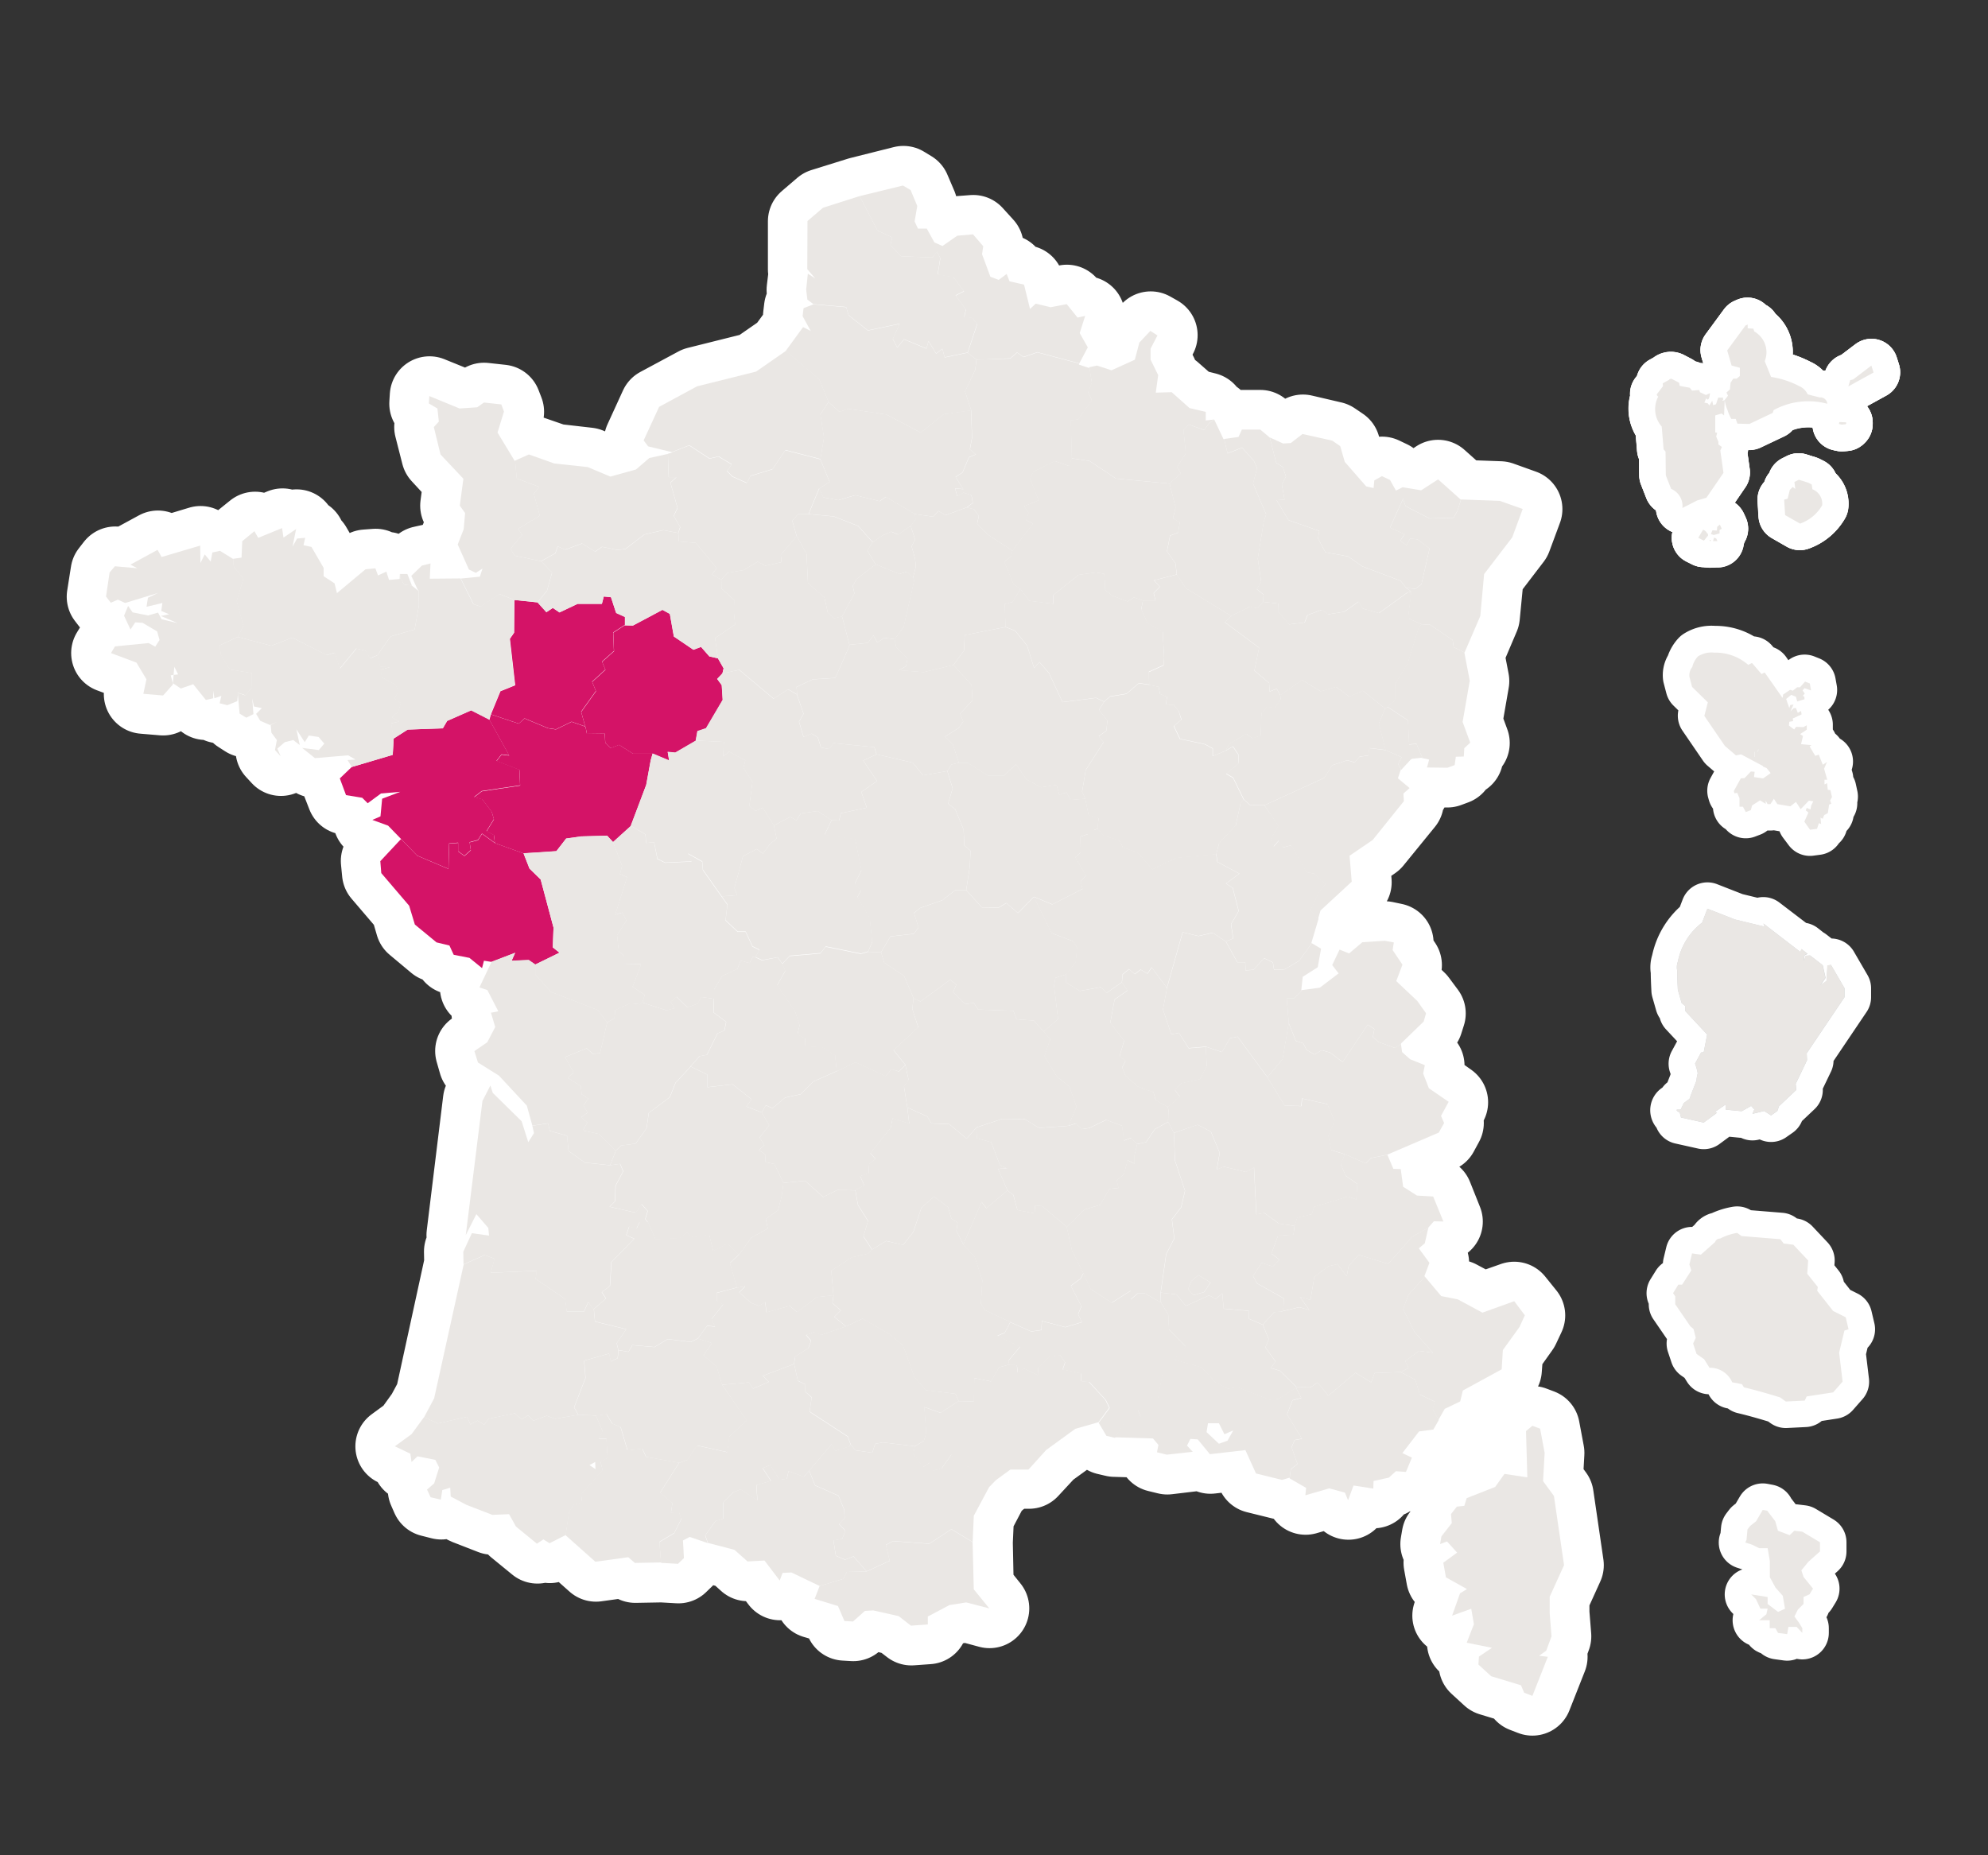 <svg xmlns="http://www.w3.org/2000/svg" xmlns:xlink="http://www.w3.org/1999/xlink" width="75" height="70" viewBox="0 0 75 70">
  <rect x="0" y="0" width="75" height="70" fill="#333333" stroke="none"/>
  <defs>
    <clipPath id="clip-FR-PDL">
      <rect width="75" height="70"/>
    </clipPath>
  </defs>
  <g id="FR-PDL" clip-path="url(#clip-FR-PDL)">
    <g id="Pays_de_la_Loire" data-name="Pays de la Loire" transform="translate(-2.997 -33.895)">
      <g id="Carte_-_fond_blanc" data-name="Carte - fond blanc" transform="translate(7.004 40.896)">
        <rect id="blanc" width="4.692" height="3.29" transform="translate(48.828 45.878)" fill="#fff" stroke="#fff" stroke-linecap="round" stroke-linejoin="round" stroke-width="1"/>
        <path id="Corse" d="M2611.1,885.8l-.291-.11-.241.2.05,1.746-.863-.13-.351.492-1.074.421-.09.291-.281.03-.221.281.03.341-.391.5-.05.291.261-.1.381.422-.522.381.1.552.793.442-.261.161-.3.843.723-.261.1.582-.271.7.953.191-.492.331-.02.3.482.442,1.124.341.12.281.311.12.582-1.475-.331-.04.271-.191.2-.542-.07-.873v-.617l.542-1.194-.381-2.609-.411-.562.06-1.064-.171-.913" transform="translate(-2557.004 -838.896)" fill="#fff" stroke="#fff" stroke-linecap="round" stroke-linejoin="round" stroke-width="3"/>
        <path id="France_métropolitaine" data-name="France métropolitaine" d="M2610.123,881l-1.2.423-.926-.495-.638-.125-.62-.746-.018-.009.2-.5-.4-.549.225-.179.135-.6v-.009l.018-.019.18-.215.359.009-.377-.944-.611-.027-.531-.332-.08-.665-.279-.009-.234-.531v-.008l1.95-.836.2-.369-.117-.26.279-.521-.737-.522-.225-.548.072-.314-.566-.234-.288-.27-.044-.323.008-.009.836-.818.1-.315-.341-.458-.782-.746.224-.62-.368-.548.054-.288-.342-.072-.853.063-.513.423-.341-.144-.288.584.243.306-.7.548-.71.09v-.009l.054-.5.584-.359.108-.7-.35-.2-.019-.009.36-1.222,1.186-1.087-.081-.98.863-.6,1.186-1.456-.027-.287.234-.216-.431-.36.1-.3.377-.431.4-.054.027.009.27.054-.081.3h.764l.269-.1.054-.3.288-.018.018-.315.224-.2-.287-.782.27-1.555-.2-1.042.6-1.411.153-1.582,1.051-1.375.4-1.078-.854-.306-1.492-.054-.845-.755-.629.423-.7-.126-.26.126-.225-.4-.3-.143-.279.161-.027.3-.279-.072-.808-.926-.171-.584-.306-.207-1.114-.26-.449.35-.279.009-.521-.233-.36-.3h-.692l-.125.279-.567.072-.35-.728-.315.027v-.315l-.611-.153-.683-.6-.593.018.09-.656-.288-.575v-.413l.27-.522-.27-.152-.422.431-.171.647-.88.395-.54-.17-.287.062h-.036l-.368-.116.332-.638-.306-.531.207-.656-.279.063-.413-.494-.611.108-.548-.126-.225.2-.215-.917-.549-.135-.117-.269-.287.215-.324-.107-.3-.854.045-.306-.4-.44-.593.045-.557.386-.3-.126-.287-.53h-.333l-.134-.269.108-.576-.261-.611-.279-.17-1.644.413-1.384.431-.584.5v1.815l.3.351-.278-.171-.072.593.045.386.233.162-.377.144-.036.3.3.558-.278-.153-.656.9-.018.027-1.1.764-2.228.557-1.438.773-.584,1.276.171.225.889.2.018.009-.153.063-.71.161-.485.423-.979.278-.854-.359-1.258-.144-.962-.333-.539.234-.647-1.061.252-.791-.108-.279-.656-.072-.252.18-.656.045-1.15-.467-.018.287.332.18.054.494-.2.208.261,1.025.854.925-.135,1.016.2.287-.054.6-.225.574.422.943.261.135.252-.161-.1.3-.71.081h-1.167l.027-.566-.324.072-.4.386.26.566-.233-.189-.18-.449h-.288v.189l-.413.036-.1-.315-.3.144-.108-.261-.36.027-1.087.9-.09-.369-.4-.26-.009-.315-.459-.791-.3-.062.063-.288-.306.036-.171.3.135-.665-.476.323-.054-.359-.89.368-.144-.243-.458.369-.036.62-.323.054-.495-.306-.287.063-.063.342-.225-.27-.162.324-.009-.656-1.455.44-.153-.27-1.025.557.261.135-.845-.09-.189.243-.143.908.179.233.279-.116.261.125,1.24-.368-.378.18-.054.341.6-.144-.045.288.3.126-.314.063.638.269-.6-.144-.144-.251-.378.108L2558,855l-.17-.243-.153.369.242.53.18-.279.279.027.548.315.09.323-.162.252-.243-.135-1.276.126-.153.251.962.359.377.63-.107.557.737.062.368-.421v-.046l-.081-.288.108-.017.036-.314.144.287-.18.027-.027.314.3.2.467-.171.476.6.288-.063v-.288l.036.279v.01l.26-.1-.063.288.288.063.386-.153.018-.306.072.772.252.162.279-.135v-.009l-.045-.584.054.306.3.053-.216.216.153.27.369.153.269-.117-.252.126.037.278.215.288-.081.368.216.234-.117-.288.27-.242.323-.072.243.179-.126-.593.315.495.152-.261.369.063.216.242-.2.252-.638-.081.485.378,1.249-.1.279.153-.306.018.162.26-.449.44.242.621.612.107.206.2.494-.368.728-.063-.683.261-.063.673-.3.126.6.216.485.5-.79.836.044.449,1.052,1.232.207.709.817.683.485.108.153.36.612.117.467.386.072-.279.287.045-.458.971.3.09.414.808-.279.045.162.54-.3.584-.476.323.126.441.791.494,1.051,1.123.216.755v.009l.054.27-.216.341-.251-.791-1.079-1.06-.1-.278-.3.574-.62,5.069.4-.791.449.521.027.288-.647-.09-.323.692.009.477-1.1,5.05-.387.719H2569l-.458.638-.638.467.584.27.054.323.224-.215.665.135.144.287-.188.593-.261.234.126.287.395.1.045-.368.3-.09.027.341.593.315.97.377.638-.036.261.477.791.647.233-.162.234.144.6-.315.009.009,1.132,1.007,1.232-.171.251.216,1-.018.629.036.233-.225-.035-.656.242-.135.683.234,1.007.261.485.44.647-.045.575.764.1-.3.342-.018,1.069.512-.2.495.89.26.234.575.323.019.449-.405.324-.018.953.225.467.359.629-.045v-.3l.818-.423.638-.116.863.233-.585-.728-.036-1.77.045-1,.566-1.078.27-.27.548-.413h.683l.674-.728,1.106-.8.844-.242.3.494.306.072h.017l1.447.045.2.251-.045.279.368.09.98-.117-.225-.234.126-.251.279.027.467.548,1.33-.153.4.89.979.242.279-.089.018.017.62.36-.036.279.9-.261.6.162.116.287.207-.557.746.126.009-.288.566-.125.27-.252.386.036.225-.548-.36-.162.62-.818.549-.072.44-.782.575-.269.108-.423,1.456-.79.054-.728.62-.872.207-.44Zm-34.662,6.336-.224-.162.215-.117Zm22.485-7.1.27-.224.449.269-.243.36-.4.126-.2-.225Zm1.357,6.013-.323.116-.459-.431.054-.342h.4l.215.414.333-.135Z" transform="translate(-2557.004 -838.896)" fill="#fff" stroke="#fff" stroke-linecap="round" stroke-linejoin="round" stroke-width="3"/>
        <g id="DOM_TOM" data-name="DOM TOM" transform="translate(-7.004 -44.896)">
          <path id="Mayotte" d="M2619.689,888.9l-.19-.036-.25.428-.226.178-.1.131-.036.393-.048.1.262.084.262.13h.321l.083.489v.607l.214.393.274.308.083.489-.262.119-.393-.3v-.261l-.619-.1.179.179.167.357h.274l-.048.214-.274.225h.4v.3h.214l.1.179.345.047.048-.274h.309l.214.226v-.179l-.131-.214-.167-.226.131-.261.214-.214v-.262l.226-.1.131-.214-.357-.44-.083-.25.262-.321.44-.393v-.345l-.667-.4-.3-.036-.179.167-.44-.167-.1-.357-.3-.393" transform="translate(-2550 -794)" fill="#fff" stroke="#fff" stroke-linecap="round" stroke-linejoin="round" stroke-width="2"/>
          <path id="Réunion" d="M2620.272,878.811l.381.048.56.595-.036.5.4.5-.024.142.6.762.476.238.107.453-.155.047-.2.834.131,1.094-.357.406-1,.154-.071.155-.714.036-.215-.155c-.464-.143-.916-.274-1.368-.381l-.072-.119-.369-.071a.91.91,0,0,0-.857-.548l-.2-.321-.286-.2-.131-.393.1-.214-.084-.334-.119-.1-.571-.833v-.3l-.083-.119.2-.322h.143l.345-.535-.071-.228.1-.416.333.047.536-.475a.192.192,0,0,1,.19-.131,2.153,2.153,0,0,1,.643-.214l.166.119,1.464.119.119.155" transform="translate(-2550 -794)" fill="#fff" stroke="#fff" stroke-linecap="round" stroke-linejoin="round" stroke-width="2"/>
          <path id="Guyanne" d="M2621.942,868.325l-.035.583-.227.155.191-.274-.107-.476-.476-.369-.167.012-.059.2.011-.214.119-.06-.226-.178-.047.107-1.4-1.069.048.119-1.131-.274-1.023-.4-.2.524a2.44,2.44,0,0,0-.916,1.476.581.581,0,0,0-.024.333c0,.238.012.476.024.726l.143.5.13.107.012.2.822.881-.131.667-.1.011-.226.417a2.335,2.335,0,0,1,.1.369,1.4,1.4,0,0,0-.048.274c-.083.226-.179.452-.262.69l-.214.155-.119.25h-.143c-.012.012-.012.036.024.059,0,.011.036.024.083.047l.048.19.857.191.5-.369-.072-.036.393-.274.012.191.6.059.357-.2.119.131-.071.167.44-.107.262.166.238-.166.059-.179.655-.619-.024-.226.429-.893-.012-.261,1.428-2.119v-.333l-.512-.881Z" transform="translate(-2550 -794)" fill="#fff" stroke="#fff" stroke-linecap="round" stroke-linejoin="round" stroke-width="2"/>
          <path id="Martinique" d="M2622.033,861.687l-.1-.012-.024-.25-.1.047v-.178h.107l-.119-.417.107-.25-.155.1-.154-.381-.131.047-.214-.357.071-.047-.393-.036.072-.31-.107-.071.25-.167v-.166l-.131.071-.274-.012-.07.1-.2-.149.016-.144.143-.024-.012-.095.333-.155-.024-.131-.119.072-.071-.179h-.083l-.119.119.107-.25-.119.012-.036.119-.119-.345.191-.155.178.072.048.178.273-.083v-.083l-.059-.048.071-.083-.083-.119.071-.084.25.084-.047-.262-.179-.072-.19.215h-.107l-.167.13-.1-.035-.262.178-.024.13-.666-.952-.119.061-.357-.417-.143.071a1.835,1.835,0,0,0-1.273-.464.949.949,0,0,0-.618.143.9.9,0,0,0-.215.4.505.505,0,0,0-.107.369l.1.381.594.583-.13.512.773,1.13.416.357.19-.035.827.438,0,.014.142.059.155.191-.285.2-.345-.047.023-.2-.142-.012-.238.25-.143.012-.262.476.024.084.107-.012.083.2v.321h.131l.107.2.191-.073.047-.177.3-.192.214.131V862.1l.071.131h.107l.131-.2.131.2.488.083.214-.166.178.274.31-.322.166.024-.083.167-.024.142-.142-.059-.036.1.1.083-.155.346.214.285.262-.035.072-.215.083.036-.024-.25.048.036h.035a.251.251,0,0,1,.048-.131l.131-.072.047-.321.084-.036-.048-.119.072-.131Z" transform="translate(-2550 -794)" fill="#fff" stroke="#fff" stroke-linecap="round" stroke-linejoin="round" stroke-width="2"/>
          <g id="Guadeloupe" transform="translate(-2550 -794)">
            <path id="Tracé_1288" data-name="Tracé 1288" d="M2617.506,852.317c.059-.023.047-.035-.012-.059Z" fill="#fff" stroke="#fff" stroke-linecap="round" stroke-linejoin="round" stroke-width="2"/>
            <path id="Tracé_1289" data-name="Tracé 1289" d="M2622.909,846.2l-.107.024-.071.238.952-.524-.083-.262Z" fill="#fff" stroke="#fff" stroke-linecap="round" stroke-linejoin="round" stroke-width="2"/>
            <path id="Tracé_1290" data-name="Tracé 1290" d="M2621.636,846.878c-.179-.047-.333-.083-.452-.12a.614.614,0,0,0-.322-.308,3.3,3.3,0,0,0-1.059-.345l-.238-.6a.9.9,0,0,0-.393-1.118l-.036-.108-.214-.011v-.143l-.083.036-.69.94.166.571.31.083v.31l-.119.095h-.131l-.1.155-.024.25-.131.119.059.119-.131.166c-.083.036-.107.024-.047-.023-.024-.036-.012-.048,0-.072h-.191l-.083.25-.107.036-.036-.167-.107.179c-.048-.06-.071-.1-.071-.084l-.119-.023.071-.167c.06.107.119.036.143-.19l-.155.071-.226-.107-.024-.083-.274.023-.083-.107-.381-.071-.024-.119-.273-.143a.089.089,0,0,0-.107.036l-.238.131.011.107-.238.309a.125.125,0,0,0,.06.083,1,1,0,0,0,.131,1.131l.071.857.072.083.012.905.2.512a.7.7,0,0,1,.428.714l.56-.286.345-.1.643-.94-.119-.845.059-.131-.131-.095v-.1l-.083-.2.036-.143-.072-.012v-.642l.238-.072.095.072.024-.584a1.356,1.356,0,0,0,.107.381,1.49,1.49,0,0,0,.143.334h.167l.059.178.453.012.88-.417.036-.107a2.74,2.74,0,0,1,2.023-.238.262.262,0,0,0-.288-.233Z" fill="#fff" stroke="#fff" stroke-linecap="round" stroke-linejoin="round" stroke-width="2"/>
            <path id="Tracé_1291" data-name="Tracé 1291" d="M2622.386,847.842l-.012.058.107.025.143-.012.024-.024v-.048l-.238-.012Z" fill="#fff" stroke="#fff" stroke-linecap="round" stroke-linejoin="round" stroke-width="2"/>
            <path id="Tracé_1292" data-name="Tracé 1292" d="M2617.78,851.77l-.012.143-.167-.012-.06.143.107.036.214-.061v-.13l.083-.048-.071-.155Z" fill="#fff" stroke="#fff" stroke-linecap="round" stroke-linejoin="round" stroke-width="2"/>
            <path id="Tracé_1293" data-name="Tracé 1293" d="M2617.387,852.008l-.012-.036c-.06-.059-.095-.083-.131-.083l-.178.3.214.107.154-.191v-.047C2617.411,852.02,2617.387,852,2617.387,852.008Z" fill="#fff" stroke="#fff" stroke-linecap="round" stroke-linejoin="round" stroke-width="2"/>
            <path id="Tracé_1294" data-name="Tracé 1294" d="M2621.362,850.354l-.024-.179-.142-.071-.346-.108-.166.084.035.262-.1-.073-.107.108-.083.334-.131.035.036.584.559.321a1.566,1.566,0,0,0,.833-.69A.586.586,0,0,0,2621.362,850.354Z" fill="#fff" stroke="#fff" stroke-linecap="round" stroke-linejoin="round" stroke-width="2"/>
            <path id="Tracé_1295" data-name="Tracé 1295" d="M2623.683,845.942l-.083-.262-.691.524-.107.024-.071.238Z" fill="#fff" stroke="#fff" stroke-linecap="round" stroke-linejoin="round" stroke-width="2"/>
            <path id="Tracé_1296" data-name="Tracé 1296" d="M2621.184,846.758a.614.614,0,0,0-.322-.308,3.3,3.3,0,0,0-1.059-.345l-.238-.6a.9.9,0,0,0-.393-1.118l-.036-.108-.214-.011v-.143l-.083.036-.69.94.166.571.31.083v.31l-.119.095h-.131l-.1.155-.024.25-.131.119.059.119-.131.166h.012a1.365,1.365,0,0,0,.107.381,1.511,1.511,0,0,0,.143.334h.167l.059.178.453.012.88-.417.036-.107a2.735,2.735,0,0,1,2.023-.238.263.263,0,0,0-.282-.241l-.018,0C2621.457,846.831,2621.3,846.795,2621.184,846.758Z" fill="#fff" stroke="#fff" stroke-linecap="round" stroke-linejoin="round" stroke-width="2"/>
            <path id="Tracé_1297" data-name="Tracé 1297" d="M2618.065,846.973h-.012c-.083.036-.107.024-.047-.023-.024-.036-.012-.048,0-.072h-.191l-.083.25-.107.036-.036-.167-.107.179c-.048-.06-.071-.1-.071-.084l-.119-.023.071-.167c.06.107.119.036.143-.19l-.155.071-.226-.107-.024-.083-.274.023-.083-.107-.381-.071-.024-.119-.273-.143a.089.089,0,0,0-.107.036l-.238.131.011.107-.238.309a.125.125,0,0,0,.06.083,1,1,0,0,0,.131,1.131l.071.857.072.083.012.9.2.512a.7.7,0,0,1,.428.714l.56-.286.345-.095.643-.94-.119-.845.059-.131-.131-.1v-.1l-.083-.2.036-.143-.072-.012v-.642l.238-.072.095.072Z" fill="#fff" stroke="#fff" stroke-linecap="round" stroke-linejoin="round" stroke-width="2"/>
            <path id="Tracé_1298" data-name="Tracé 1298" d="M2622.41,847.83l-.024.012-.012.06.107.024.143-.012.024-.024v-.048Z" fill="#fff" stroke="#fff" stroke-linecap="round" stroke-linejoin="round" stroke-width="2"/>
            <path id="Tracé_1299" data-name="Tracé 1299" d="M2617.863,852.02v-.131l.083-.048-.071-.154-.095.083-.012.143-.167-.012-.059.143.107.035Z" fill="#fff" stroke="#fff" stroke-linecap="round" stroke-linejoin="round" stroke-width="2"/>
            <path id="Tracé_1300" data-name="Tracé 1300" d="M2617.375,851.972c-.06-.059-.095-.083-.131-.083l-.178.3.214.107.154-.191v-.047c-.023-.036-.047-.06-.047-.048Z" fill="#fff" stroke="#fff" stroke-linecap="round" stroke-linejoin="round" stroke-width="2"/>
            <path id="Tracé_1301" data-name="Tracé 1301" d="M2617.744,852.21l-.083-.035-.036.13h.167Z" fill="#fff" stroke="#fff" stroke-linecap="round" stroke-linejoin="round" stroke-width="2"/>
            <path id="Tracé_1302" data-name="Tracé 1302" d="M2617.494,852.258l.012.058C2617.565,852.294,2617.554,852.282,2617.494,852.258Z" fill="#fff" stroke="#fff" stroke-linecap="round" stroke-linejoin="round" stroke-width="2"/>
            <path id="Tracé_1303" data-name="Tracé 1303" d="M2620.434,850.711l-.131.035.036.584.559.321a1.565,1.565,0,0,0,.833-.69.584.584,0,0,0-.369-.607l-.024-.179-.142-.071-.346-.108-.166.084.035.262-.1-.073-.107.108Z" fill="#fff" stroke="#fff" stroke-linecap="round" stroke-linejoin="round" stroke-width="2"/>
            <path id="Tracé_1304" data-name="Tracé 1304" d="M2623.683,845.942l-.952.524.071-.238.107-.024.69-.524.083.261" fill="#fff" stroke="#fff" stroke-linecap="round" stroke-linejoin="round" stroke-width="2"/>
            <path id="Tracé_1305" data-name="Tracé 1305" d="M2618.053,846.973l.131-.166-.059-.119.131-.119.024-.25.1-.155h.131l.119-.1v-.311l-.31-.083-.166-.571.69-.939.083-.037v.143l.214.012.036.107a.9.9,0,0,1,.393,1.118l.238.6a3.353,3.353,0,0,1,1.059.345.618.618,0,0,1,.322.309c.119.036.273.072.452.119a.263.263,0,0,1,.3.221l0,.017a2.744,2.744,0,0,0-2.023.238l-.036.108-.88.417-.453-.012-.059-.178h-.167a1.523,1.523,0,0,1-.143-.334,1.374,1.374,0,0,1-.107-.381" fill="#fff" stroke="#fff" stroke-linecap="round" stroke-linejoin="round" stroke-width="2"/>
            <path id="Tracé_1306" data-name="Tracé 1306" d="M2622.41,847.83l.238.012v.047l-.024.025-.143.011-.107-.024.012-.059.024-.011" fill="#fff" stroke="#fff" stroke-linecap="round" stroke-linejoin="round" stroke-width="2"/>
            <line id="Ligne_17" data-name="Ligne 17" x1="0.012" transform="translate(2618.054 846.973)" fill="none" stroke="#fff" stroke-linecap="round" stroke-linejoin="round" stroke-width="2"/>
            <path id="Tracé_1307" data-name="Tracé 1307" d="M2618.065,846.973l-.024.584-.095-.072-.238.072v.642l.072.012-.036.142.083.2v.1l.131.095-.059.131.119.845-.643.94-.345.095-.56.286a.7.7,0,0,0-.428-.714l-.2-.512-.012-.9-.072-.083-.071-.857a1,1,0,0,1-.131-1.131.124.124,0,0,1-.06-.083l.238-.309-.011-.107.238-.131a.089.089,0,0,1,.107-.036l.273.143.024.119.381.071.083.107.274-.023.024.083.226.107.155-.071c-.024.226-.083.3-.143.19l-.071.167.119.023c0-.012.023.024.071.084l.107-.179.036.167.107-.036.083-.25h.191c-.012.024-.024.036,0,.072-.06.047-.036.059.047.023" fill="#fff" stroke="#fff" stroke-linecap="round" stroke-linejoin="round" stroke-width="2"/>
            <path id="Tracé_1308" data-name="Tracé 1308" d="M2617.863,852.02l-.214.06-.107-.036.06-.143.167.012.012-.143.1-.083.071.155-.083.048v.131" fill="#fff" stroke="#fff" stroke-linecap="round" stroke-linejoin="round" stroke-width="2"/>
            <line id="Ligne_18" data-name="Ligne 18" x1="0.131" transform="translate(2617.566 851.782)" fill="none" stroke="#fff" stroke-linecap="round" stroke-linejoin="round" stroke-width="2"/>
            <path id="Tracé_1309" data-name="Tracé 1309" d="M2617.375,851.972l.012.036c0-.012.024.011.047.047v.047l-.154.192-.214-.108.178-.3c.036,0,.071.024.131.083" fill="#fff" stroke="#fff" stroke-linecap="round" stroke-linejoin="round" stroke-width="2"/>
            <path id="Tracé_1310" data-name="Tracé 1310" d="M2617.744,852.21l.048.1h-.169l.036-.131.083.036" fill="#fff" stroke="#fff" stroke-linecap="round" stroke-linejoin="round" stroke-width="2"/>
            <path id="Tracé_1311" data-name="Tracé 1311" d="M2620.434,850.711l.083-.334.107-.108.1.073-.035-.262.166-.084.346.108.142.071.024.179a.585.585,0,0,1,.369.607,1.566,1.566,0,0,1-.833.69l-.559-.321-.036-.584.131-.035" fill="#fff" stroke="#fff" stroke-linecap="round" stroke-linejoin="round" stroke-width="2"/>
          </g>
        </g>
      </g>
      <g id="DOM_TOM-2" data-name="DOM TOM" transform="translate(0 -4)">
        <path id="Martinique-2" data-name="Martinique" d="M2554.337,800.4h0l.154-.344-.1-.082v0h0l.036-.094.142.058.024-.141.082-.166-.166-.024-.31.322-.178-.274-.213.166-.489-.083-.131-.2-.131.2h-.107l-.071-.131v.12l-.213-.131-.3.191-.047.178-.191.072-.107-.2h-.13v-.321l-.084-.2-.107.012-.023-.084h0l.262-.476.143-.012.238-.25.142.012v0h0l-.023.2.345.049.283-.2-.153-.189h0l-.142-.059.007-.017-.826-.44.244-.046v0l-.248.046,0,0-.189.035,0,0h-.006l-.416-.357-.773-1.13.131-.512-.594-.583-.1-.381a.5.5,0,0,1,.107-.369.889.889,0,0,1,.214-.4.955.955,0,0,1,.618-.143,1.88,1.88,0,0,1,1.279.461l.138-.069.008.01.007,0,.349.407.111-.056.016.006.666.951.024-.13.262-.178.1.035.167-.13h.106l.19-.215.18.072.047.262-.25-.085-.071.085.083.119-.071.083.06.047v.085l-.273.083-.049-.178-.178-.072-.191.156.119.345.036-.119.12-.013-.107.25.119-.119h.083l.071.179.119-.072.024.13-.333.155.012.1-.143.024-.016.142.2.149-.085.123-.119-.2.119.2.085-.123.07-.1.274.012.13-.071v.166l-.25.167.107.071-.072.31.393.036-.071.048.214.356.126-.045h0l.005,0,.153.38.15-.1v0l.006,0-.107.25.119.417h-.005v0h-.1v.176l.1-.047.024.25.1.012.06.261h0l-.072.131.047.118h0v0l-.084.036-.048.321-.131.072a.253.253,0,0,0-.049.13h-.05l-.047-.036.023.248h0v0l-.083-.036-.072.215-.262.035Zm-1.871-2.441v-.191h.1l.047-.083a.022.022,0,0,1,0-.011c-.007-.006-.01,0-.01.009l-.047.084h-.1v.191Z" transform="translate(-2483.269 -731.503)" fill="#eae7e4" stroke="rgba(0,0,0,0)" stroke-miterlimit="10" stroke-width="1"/>
        <path id="Mayotte-2" data-name="Mayotte" d="M2552.053,802.118c.06.024.071.036.012.059Zm.13.052.035-.131h0v0l.083.031.048.1h0l0,0Zm-.557-.124.177-.3c.036,0,.071.023.131.083l.012.036c0-.012.024.012.048.048v.05l-.155.191Zm.476-.142.059-.142.167.012.012-.143.1-.083.071.155-.083.048v.131h-.006l-.214.059Zm2.8-.714-.036-.584.131-.035h0l.083-.334.107-.107.1.072-.035-.262.167-.084.346.108.142.071.023.179a.583.583,0,0,1,.37.607,1.567,1.567,0,0,1-.833.69Zm-4.3-.987-.2-.511-.012-.9-.072-.084-.071-.858a1,1,0,0,1-.131-1.131.13.13,0,0,1-.059-.083l.238-.31-.011-.107.238-.131a.09.09,0,0,1,.107-.036l.272.143.024.119.381.072.084.107.274-.023.024.083.226.107.155-.071c-.024.226-.083.3-.143.19l-.071.167.12.024c0-.012.022.024.07.083l.107-.178.036.167.107-.035.083-.25h.192c-.012.023-.024.035,0,.071-.06.048-.036.06.047.024l.131-.167-.059-.119.131-.119.024-.25.1-.155h.131l.119-.1v-.31l-.311-.084-.166-.571.69-.94.083-.037v.143l.214.012.036.107a.9.9,0,0,1,.393,1.12l.239.595a3.379,3.379,0,0,1,1.059.345.621.621,0,0,1,.321.31c.119.036.273.072.451.118a.262.262,0,0,1,.289.221l0,.018a2.735,2.735,0,0,0-2.023.239l-.036.107-.88.416-.453-.012-.06-.178h-.167a1.52,1.52,0,0,1-.143-.333,1.379,1.379,0,0,1-.107-.382l-.024.583-.094-.071-.239.071v.643l.072.012-.036.142.083.2v.1l.131.094-.059.131.119.845-.644.94-.345.1-.56.286A.7.7,0,0,0,2550.6,800.2Zm6.329-2.452.013-.06.023-.012h0l.239.012v.049l-.024.023-.143.013Zm.428-1.654.107-.023.69-.526h0l.083.262-.952.525Z" transform="translate(-2484.559 -743.86)" fill="#eae7e4"/>
        <g id="Gyanne" transform="translate(-2550 -794)">
          <path id="Tracé_1329" data-name="Tracé 1329" d="M2618.443,866.587l1.131.274-.048-.119,1.392,1.071.048-.107.226.178-.119.06-.012.214.06-.2.167-.012.476.369.107.476-.19.274.226-.155.036-.583.131-.024.512.881v.333l-1.428,2.119.012.262-.428.893.024.225-.655.619-.06.178-.238.167-.262-.167-.44.108.071-.167-.119-.131" fill="#caced1"/>
          <path id="Tracé_1330" data-name="Tracé 1330" d="M2619.062,873.621l-.357.2-.6-.059-.012-.191-.393.274.072.036-.5.369-.857-.191-.048-.19c-.047-.024-.083-.036-.083-.048-.036-.023-.036-.047-.024-.059h.143l.119-.25.214-.155c.083-.238.179-.464.262-.69a1.4,1.4,0,0,1,.048-.274,2.336,2.336,0,0,0-.1-.369l.226-.416.1-.012.131-.667-.822-.881-.012-.2-.13-.107-.143-.5c-.012-.25-.024-.488-.024-.726a.585.585,0,0,1,.024-.333,2.441,2.441,0,0,1,.916-1.476l.2-.524,1.023.4" fill="#caced1"/>
          <path id="Tracé_1331" data-name="Tracé 1331" d="M2622.073,868.3l.512.881v.333l-1.428,2.118.012.262-.429.893.024.226-.655.619-.059.178-.238.167-.262-.167-.44.108.071-.167-.119-.131-.357.2-.6-.059-.012-.191-.393.274.072.036-.5.369-.857-.191-.048-.19c-.047-.024-.083-.036-.083-.048-.036-.023-.036-.047-.024-.059h.143l.119-.25.214-.155c.083-.238.179-.464.262-.69a1.4,1.4,0,0,1,.048-.274,2.336,2.336,0,0,0-.1-.369l.226-.416.1-.012.131-.667-.822-.881-.012-.2-.13-.107-.143-.5c-.012-.25-.024-.488-.024-.726a.585.585,0,0,1,.024-.333,2.441,2.441,0,0,1,.916-1.476l.2-.524,1.023.4,1.131.274-.048-.119,1.393,1.071.047-.107.226.178-.119.06-.011.214.059-.2.167-.012.476.369.107.476-.191.274.227-.155.035-.583.131-.024" fill="#eae7e4"/>
        </g>
        <path id="Réunion-2" data-name="Réunion" d="M2620.272,878.811l.381.048.56.595-.036.5.4.5-.024.142.6.762.476.238.107.453-.155.047-.2.834.131,1.094-.357.406-1,.154-.071.155-.714.036-.215-.155c-.464-.143-.916-.274-1.368-.381l-.072-.119-.369-.071a.91.91,0,0,0-.857-.548l-.2-.321-.286-.2-.131-.393.1-.214-.084-.334-.119-.1-.571-.833v-.3l-.083-.119.2-.322h.143l.345-.535-.071-.228.1-.416.333.047.536-.475a.192.192,0,0,1,.19-.131,2.153,2.153,0,0,1,.643-.214l.166.119,1.464.119.119.155" transform="translate(-2550 -794)" fill="#eae7e4"/>
        <path id="Mayotte-3" data-name="Mayotte" d="M2619.689,888.9l-.19-.036-.25.428-.226.178-.1.131-.036.393-.048.1.262.084.262.13h.321l.083.489v.607l.214.393.274.308.083.489-.262.119-.393-.3v-.261l-.619-.1.179.179.167.357h.274l-.048.214-.274.225h.4v.3h.214l.1.179.345.047.048-.274h.309l.214.226v-.179l-.131-.214-.167-.226.131-.261.214-.214v-.262l.226-.1.131-.214-.357-.44-.083-.25.262-.321.44-.393v-.345l-.667-.4-.3-.036-.179.167-.44-.167-.1-.357-.3-.393" transform="translate(-2550 -794)" fill="#eae7e4"/>
      </g>
      <g id="PACA" transform="translate(0 -4)">
        <path id="Vaucluse" d="M2.885,4.23l-.35.063-.459-.234-.548-.575-1.051-.3L.935,2.69.3,2.043.279,1.486l-.27-.45L0,.658.593.73l.351.431.881-.4.242.143L2.318.694l.055.575.943.081.009.3.521.224.225.548-.126.306.377.53-.169.252.34.1.62.611L5.1,4.257l-.674.423L4.1,4.706ZM1.025.53,1.151.224,1.42,0l.455.278-.243.36-.4.117Z" transform="translate(46.79 86.006)" fill="#eae7e4" stroke="rgba(0,0,0,0)" stroke-miterlimit="10" stroke-width="1"/>
        <path id="Bouche_du_Rhône" data-name="Bouche du Rhône" d="M2595.442,885.524l-.387.6,1.439.045.206.242-.054.279.369.09.98-.108-.216-.234.126-.251.278.017.459.558,1.339-.153.4.881.98.242.279-.08.009.017.045-.342.251-.2-.224-.63.117-.27.278-.053-.566-.917.207-.531.332-.089-.2-.386h0l-.674.423-.323.026-1.214-.476-.35.063-.459-.234-.548-.575-1.051-.3-.4.423-.2,1.069-.323-.09-.432.485.108.27Zm3.074.405.054-.333h.413l.207.414.333-.144-.216.386-.324.116Z" transform="translate(-2550 -794)" fill="#eae7e4"/>
        <path id="Alpes_de_Haute_Provence" data-name="Alpes de Haute Provence" d="M2602.012,881.219l-.6.144-.1.027-.242.009-.432.476.225.548-.126.306.377.53-.17.252.341.1.62.611.531.018.269-.18.405.495,1.024-.864.594.359.126-.349.979-.037.306-.152-.126-.261.521-.386.531.072-.7-.782-.432-.863.2-.539.62-.692-.018-.018.189-.5-.4-.548.225-.189.135-.593-.6.333-.917,1.033-1.115-.341-.377.422-.072.387-.351-.459-.341.081-.53.4-.144.871-.4-.116.351.494Z" transform="translate(-2550 -794)" fill="#eae7e4"/>
        <path id="Alpes_Maritimes" data-name="Alpes Maritimes" d="M2606.749,880.06l-.62.692-.2.539.432.863.7.782-.531-.072-.521.386.126.261-.306.153.558.287.17.557.567.27-.081.287.224.4.234-.413.584-.28.1-.412,1.465-.8.045-.728.629-.871.2-.44-.4-.531-1.2.432-.926-.5-.629-.125Z" transform="translate(-2550 -794)" fill="#eae7e4"/>
        <path id="Var" d="M2606.39,883.951l-.558-.287-.979.036-.126.35-.594-.359-1.024.863-.4-.495-.269.18-.531-.018-.018.036.2.387-.332.089-.207.531.566.917-.278.053-.117.27.224.629-.251.2-.045.342.62.359-.027.279.9-.261.593.162.117.287.207-.557.746.117.009-.288.575-.125.269-.243.378.027.225-.539-.36-.171.629-.818.54-.072.206-.36-.224-.4.081-.288-.567-.269Z" transform="translate(-2550 -794)" fill="#eae7e4"/>
        <path id="Hautes_Alpes" data-name="Hautes Alpes" d="M2604.523,875.79l-.791-.35-.153.386.18.423.44.314-.036.584-.314-.108-1.276.386-.09.28-.549.126-.1.313-.036.333-.585.036-.251.683.305.224-.251.261-.423-.144-.323.5.152.278,1.007.567-.018.476.6-.144.378.108-.351-.494.4.116.144-.871.53-.4.341-.081.351.459.072-.387.377-.422,1.115.341.917-1.033.6-.333.009-.018.009-.009.189-.216.359.009-.386-.943-.612-.036-.521-.333-.09-.665-.278-.009-.225-.53h-.009l-.611.125Z" transform="translate(-2550 -794)" fill="#eae7e4"/>
      </g>
      <g id="Pays_de_la_Loire-2" data-name="Pays de la Loire" transform="translate(-2550 -798)">
        <path id="Sarthe" d="M2580.252,857.3l.045-.189-.216-.378h0l-.323-.071-.315-.36-.288.108-.737-.5-.152-.853-.279-.153-1.114.593-.306-.009-.432.279.027.7-.449.4.126.3-.5.458.143.351-.557.782.153.557h.009l.054.27.674-.009.018.35.207.2.314-.126.522.333h.746l.62.26-.054-.323.287.027.773-.45v-.009l.063-.35.324-.108.629-1.07-.036-.557-.171-.234Z" fill="#d41367"/>
        <path id="Loire_Atlantique" data-name="Loire Atlantique" d="M2568.379,859.423l-.531.341-.036.612-1.545.458-.45.431.234.63.611.1.207.207.5-.368.728-.063-.683.26-.063.666-.306.134.594.216.485.5.611.63,1.178.5.027-.962.341-.027v.324l.234.171.243-.216-.045-.3.314-.081.153-.242.485.35-.036-.3-.278-.144.278-.45-.08-.278-.36-.477-.306-.081.288-.224,1.447-.216-.027-.593-.863-.333.189-.242.288.036-.746-1.349-.683-.35-.908.4-.162.279Z" fill="#d41367"/>
        <path id="Mayenne" d="M2576.046,854.425l-.27-.026-.072.278h-.917l-.683.324-.252-.171-.242.162-.333-.37h-.009l-.863-.089-.009,1.232-.161.233.2,1.753-.557.225-.359.872,1.051.35.216-.2.881.369.3.045.594-.288.512.18-.153-.557.557-.782-.143-.351.5-.458-.126-.3.449-.4-.027-.7.432-.279.009-.009v-.3l-.333-.152Z" fill="#d41367"/>
        <path id="Maine_et_Loire" data-name="Maine et Loire" d="M2572.567,859.2l-1.051-.35-.054.206.746,1.349-.288-.036-.189.242.863.333.027.593-1.447.216-.288.224.306.081.36.477.08.278-.278.45.278.144.036.3,1.079.387,1.24-.081.369-.477.566-.08.98-.027.224.242.675-.611h-.009l.584-1.546.171-.935.072-.251h-.746l-.522-.333-.314.126-.207-.2-.018-.35-.674.009-.054-.27h-.009l-.512-.18-.594.288-.3-.045-.881-.369Z" fill="#d41367"/>
        <path id="Vendée" d="M2569.943,863.719l-.027.962-1.178-.5-.611-.63-.782.836.036.45,1.052,1.231.215.71.818.674.486.117.161.35.594.117.476.386.072-.279.288.045.889-.341-.134.3.647-.027.242.171.917-.449-.252-.2.027-.746-.485-1.816-.422-.413-.225-.575-1.079-.387-.485-.35-.153.242-.314.081.045.3-.243.216-.234-.171V863.7Z" fill="#d41367"/>
      </g>
      <g id="Occitanie" transform="translate(-2550 -798)">
        <path id="Gard" d="M2597.069,881.489l-.27-.45-.6-.341h-.276l-.26.224-.009-.323-.71.449-.791-.512-.279-.6-.108.207-.368.269.4.773-.126.3.144.3-.629.189-.881-.234-.018.342-.386.054-.791-.351-.207.4-.279.117.854.413-.44.53.036.144v.009l.287.009.036.288.225-.162.53.252.018-.288.423-.4.4-.063.189.269-.09.27.683.144.018.3.306.027.62.674.144.3-.414.557v.009l.288.486.3.072h.026l.387-.6.584-.179-.108-.27.432-.485.323.09.2-1.07.4-.423.458-.494-.638-.647Z" fill="#eae7e4"/>
        <path id="Lot" d="M2582.346,877.561l-.458.323.072.36-.62.351-.468.647-.341.313.269.927.315-.054-.225.234.459.4.278.108.243-.144.045.387.881-.244.269.235.755-.567.62-.072-.08-.926.773-.5.6-.135.162-.153h0l-.324-.5.171-.585-.378-.6-.1-.557-.683-.01-.53.261-.683-.612-.818.081-.063.5Z" fill="#eae7e4"/>
        <path id="Tarn_et_Garonne" data-name="Tarn et Garonne" d="M2580.036,880.68v.3l.243.135-.44.557.134.279-.3-.027-.351.477.531.17-.324.468.5.413.207.692,1.007-.09.162.234.593-.252-.225-.233,1.177-.441h0l.045-.278.495-.324.1-.27-.189-.224.314-.108.261.108.935-.324-.441-.359.243-.243-.314-.279.044-.3h-.009l-.62.072-.755.566-.269-.234-.881.243-.045-.387-.243.144-.278-.108-.459-.4.225-.234-.315.054Z" fill="#eae7e4"/>
        <path id="Aveyron" d="M2586.423,878.72l-.53.324h0l-.162.153-.6.135-.773.5.08.926h.009l-.044.3.314.279-.243.243.441.359.62-.287,1.034.593.494.422.422,1.169.432.512,1.123.135.126.278.575.009.018-.88.63.125.3-.53.387-.108-.036-.144.44-.53-.854-.413.279-.117.207-.4-.953-.449-.153-.243.054-.881-.288-.889-.431-.45v-.009l-.261-.521.045-.306-.233-.152-.126-.432-.53-.4-.477.422-.3.908-.387.494Z" fill="#eae7e4"/>
        <path id="Lozère" d="M2591.223,876.977l-.225-.171-.108.1-.683.575-.18-.234-.692,1.609v.009l.431.45.288.889-.054.881.153.243.953.449.791.351.386-.054.018-.342.881.234.629-.189-.144-.3.126-.3-.4-.772.368-.27.108-.207-.422-.836-.207-.908-.917-.782-.279-.027-.018.3-.647-.126Z" fill="#eae7e4"/>
        <path id="Tarn" d="M2587.923,884.342l-.432-.512-.422-1.169-.494-.422-1.034-.593-.62.287-.935.324-.261-.108-.314.108.189.224-.1.27-.5.324-.045.278h0l.144.638.261.126.018.287.243.208-.081.538,1.447.944.1.287.179.234.639.09.107-.333.3-.054,1.2.144.342-.207.09-.3-.072-.971.611.216c.234-.153.459-.3.683-.441l-.126-.278Z" fill="#eae7e4"/>
        <path id="Pyrénées_orientales" data-name="Pyrénées orientales" d="M2589.447,892.355l.872.225-.585-.719-.044-1.78-.8-.485-.836.548-1.366-.1-.27.144.144.6-.872.4-.746.018-.135.261-.89.269-.189.486.881.269.243.566.324.018.449-.4.315-.018.961.216.459.359.638-.045v-.3l.818-.432Z" fill="#eae7e4"/>
        <path id="Haute_Garonne" data-name="Haute Garonne" d="M2583.38,884.41l-.018-.288L2583.1,884l-.144-.638-1.177.441.225.233-.593.252-.162-.234-1.007.09.917,1.348-.656.612-.072.584-1.142-.252-.359.539-.315.117-.71,1.124.459.4-.054.36.3-.027.09.27-.27.53-.557.332.063.782.638.036.225-.215-.036-.666.252-.134.683.233-.1-.287.386-.54.288-.089v-.6l.386-.4.279-.108.629.413-.036-.575.549-.162-.315-.476.288-.117.35.557.279-.044.063-.288.575.216.2-.225.854-1.007.134.261.531-.171.045-.081-.1-.287-1.447-.944.081-.539Z" fill="#eae7e4"/>
        <path id="Gers" d="M2580.036,883.448l-.5-.413.324-.468-.531-.17-.269.134-.872-.108-.5.3-.835-.072-.144.252-.378-.063h0l-.027.3-.26.125-.063-.3-.944.269.054.648-.432,1.114.162.279.665.027v.009l.4-.054.207.35.323.135.261.881.557-.063.144.306,1.249.224.315-.117.359-.539,1.142.252.072-.584.656-.612-.928-1.348Z" fill="#eae7e4"/>
        <path id="Ariège" d="M2582.059,887.169l-.288.117.315.476-.549.162.036.574-.629-.412-.279.108-.386.4v.6l-.288.089-.386.54.1.287,1,.261.495.439.638-.036.575.755.108-.287.333-.017,1.069.512h0l.89-.27.135-.261.746-.017-.5-.567-.323.125-.342-.151-.09-.577.333-.062.117-.306-.243-.252.216-.224-.018-.314-.216-.53-.881-.387-.224-.557-.2.225-.575-.216-.063.288-.279.043Z" fill="#eae7e4"/>
        <path id="Hautes_Pyrénées" data-name="Hautes Pyrénées" d="M2578.311,888.967l.054-.36-.459-.4.71-1.124-1.249-.224-.144-.306-.557.063-.261-.881-.323-.135-.207-.35-.4.054.252.584-.144.279h.288l.045.728-.27.143.081.314-.809.927.036.3-.333.081-.161.279-.126.872v.009l1.123,1,1.241-.17.251.215.989-.018-.063-.782.557-.332.27-.53-.09-.27Z" fill="#eae7e4"/>
        <path id="Hérault" d="M2593.788,884.005l-.018-.3-.683-.144.09-.27-.189-.269-.4.063-.423.4-.018.288-.53-.252-.225.162-.036-.288-.287-.009v-.009l-.387.108-.3.53-.63-.125-.018.88-.575-.009c-.224.144-.449.288-.683.441l-.611-.216.072.971-.09.305-.342.207-.053.279.359.512.252-.171.135.3.314-.081.378-.53.107.287,1.4.477.17.2.549-.4h.683l.665-.737,1.1-.8.854-.244.009.009.414-.557-.144-.3-.62-.674Z" fill="#eae7e4"/>
        <path id="Aude" d="M2587.461,886.742l.053-.279-1.2-.144-.3.053-.107.334-.639-.09-.179-.234-.045.081-.531.171-.134-.261-.854,1.007.224.557.881.387.216.53.018.315-.216.224.243.251-.117.307-.333.062.09.576.342.152.323-.125.495.566.872-.4-.144-.6.27-.144,1.366.1.836-.548.8.485.044-.989.576-1.078.269-.28-.17-.2-1.4-.478-.107-.287-.378.53-.314.082-.135-.3-.252.171Z" fill="#eae7e4"/>
      </g>
      <g id="Nouvelle_Aquitaine" data-name="Nouvelle Aquitaine" transform="translate(-2550 -798)">
        <path id="Deux_Sèvres" data-name="Deux Sèvres" d="M2574.923,863.45l-.566.08-.369.477-1.24.081.225.575.422.413.485,1.816-.027.746.252.2-.917.449v.378l.594.656,1.761.683.36.467.278-.162.027-.3.576-.261.368.045.072-.072h.009l.09-.287-.458-.306.323-.854-.638-.018v-.287l-.207-.2-.063-.584.351-.558-.153-.3-.27.081.45-1.42-.27-.117.081-.306-.342-.9-.224-.242Z" fill="#eae7e4"/>
        <path id="Charente_Maritime" data-name="Charente Maritime" d="M2572.945,868.114l-.647.027.134-.3-.889.341-.459.97.3.1.413.8-.278.054.161.539-.3.575-.486.333.135.431.791.495,1.052,1.132.207.746v.009l.593-.09.072.288.647.18.054.575.62.44.944.1.206-.5.009-.045h0l-.638-.638-.6-.126.171-.3-.225-.206.234-.171-.153-.27.18-.261-.252-.161-.027-.306-.5-.314.224-.207-.323-.575.818-.333.224.207.279-.018.27-1.169-.36-.467-1.761-.683-.594-.656v-.378Z" fill="#eae7e4"/>
        <path id="Charente" d="M2576.18,870.307l-.278.162-.27,1.169-.279.018-.224-.208-.818.334.323.574-.224.207.5.314.027.306.252.161-.18.261.153.27-.234.172.225.206-.171.3.6.126.638.638h0l.207-.2.548-.072.414-.584.081-.575.791-.593.215-.54.567-.611v-.009l.341-.386.279-.054.4-.809.261-.108.063-.324-.477-.359.018-.513-.485-.071-.126.251-.386.144-.414-.4-.224.188.143.243-.3.081-.917-.3h0l-.072.072-.368-.045-.576.261Z" fill="#eae7e4"/>
        <path id="Gironde" d="M2575.066,875.763l-.62-.44-.054-.575-.647-.18-.072-.288-.593.09.062.279-.215.341-.252-.791-1.088-1.069-.089-.279-.3.584-.629,5.061.4-.791.45.521.027.288-.647-.09-.324.7.009.475.791-.349.377.135-.143.53,1.734-.072-.045.3,1.115.763.063.477h.647l.162-.36.206.27.459-.4-.153-.243.306-.234.054-.9.862-.88-.3-.136.108-.323.278.081.117-.252.315.018-.1-.135.09-.3-.234-.261-.216.323-.988-.224.206-.208.018-.583.288-.548-.117-.28-.386.054Z" fill="#eae7e4"/>
        <path id="Dordogne" d="M2577.475,873.885l-.081.575-.414.584-.548.072-.207.2h0l-.009.045-.206.5.386-.054.117.279-.288.548-.018.584-.206.207.988.225.216-.324.234.261-.09.3.1.135.278.638.9-.044.288-.207.215.18.621-.108.152.62.54-.279.431.423.468-.647.62-.351-.072-.36.458-.323.144-.539.063-.5-.342-.71-.332-.072-.018-.3-.234-.153.207-.189-.18-.287.36-.468-.279-.476-.584-.225.2-.27-.719-.566-.953.108v-.476l-.629-.306v.007l-.567.611-.215.54Z" fill="#eae7e4"/>
        <path id="Landes" d="M2571.659,879.386l-.377-.135-.791.35-1.115,5.052-.377.71.512.242,1.106-.251.126.287.269-.145.252.153.171-.224.988-.207.252.233.243-.152.206.2.495-.188.323.117.872-.153-.162-.279.432-1.114-.054-.648.944-.269.063.3.26-.125.027-.3-.063-.261.36-.53-1.178-.288-.045-.467-.206-.27-.162.36h-.647l-.063-.477-1.115-.763.045-.3-1.734.072Z" fill="#eae7e4"/>
        <path id="Lot_et_Garonnes" data-name="Lot et Garonnes" d="M2576.738,878.172l-.108.324.3.135-.862.88-.054.9-.306.234.153.243-.459.4.045.467,1.178.288-.36.53.063.261h0l.378.063.144-.252.835.072.5-.3.872.108.269-.134.351-.477.3.027-.134-.279.44-.557-.243-.135v-.3l.764-.2-.269-.926.341-.314-.431-.423-.54.279-.152-.62-.621.108-.215-.18-.288.207-.9.044-.278-.638-.315-.018-.117.252Z" fill="#eae7e4"/>
        <path id="Creuse" d="M2587.416,869.966l.045-.413-.36-.845c-.252-.162-.494-.324-.746-.495l-.117-.386-.494-.018-.27.081-1.33-.27-.2.252-1.159.1-.279.3.117.261-.306.539.674.989.171.521-.081.351.288.143.009.3.647.045.476.3.063.6.71-.342,1.133.522.225-.261.278.081.243-.243-.449-.557.934-.863Z" fill="#eae7e4"/>
        <path id="Haute_Vienne" data-name="Haute Vienne" d="M2581.744,868.132l-.252-.116-.089-.027-.126.242-.342-.09-.117.306-.575.27-.306.512v.35l-.018.513.477.359-.063.324-.261.108-.4.809-.279.053-.341.386.629.307v.475l.953-.108.719.566-.2.27.584.225.153-.27.252.108.476-.4.584-.126.477-.477.889-.395-.063-.6-.476-.3-.647-.045-.009-.3-.288-.143.081-.351-.171-.521-.674-.989.306-.539-.117-.261-.18-.241Z" fill="#eae7e4"/>
        <path id="Corrèze" d="M2586.634,872.231l-.225.261-1.133-.522-.71.342-.889.395-.477.477-.584.126-.476.4-.252-.108-.153.27.279.476-.36.468.18.287-.207.189.234.153.018.3.332.072.342.71.818-.081.683.612.53-.261.683.009h0l.333-.189-.153-.341.315-.108.027-.351.233-.189-.188-.224.773-.962.063-.35.629.2-.072-.6-.126-.8.171-.252-.117-.557-.243.243Z" fill="#eae7e4"/>
        <path id="Pyrénées_Atlantiques" data-name="Pyrénées Atlantiques" d="M2574.814,885.273l-.872.153-.323-.117-.495.188-.206-.2-.243.152-.252-.233-.988.207-.171.224-.252-.153-.269.144-.126-.287-1.106.251-.512-.242-.009.009-.467.638-.63.458.585.279.045.314.224-.215.674.134.144.288-.189.6-.269.234.135.288.386.09.054-.36.3-.09.018.333.593.314.98.378.629-.027.26.467.791.647.243-.161.234.143.593-.3h.018l.126-.872.161-.279.333-.081-.036-.3.809-.926-.081-.315.27-.143-.045-.728h-.288l.144-.279-.252-.584v-.009Zm.423,1.9.215-.117.009.27Z" fill="#eae7e4"/>
        <path id="Vienne" d="M2577.672,863.674l-.3.027-.027-.323-.548-.324-.675.611.342.9-.081.306.27.117-.45,1.42.27-.081.153.3-.351.558.063.584.207.2v.287l.638.017-.323.854.458.307-.09.286.917.3.3-.082-.143-.243.224-.188.414.4.386-.144.126-.251.485.072v-.35l.306-.512.575-.27.117-.306.342.089.126-.241.089.027.153-.28-.26-.126-.261-.557h-.3l-.458-.432.072-.593-.216-.3-.71-1.007-.027-.314-.539-.306.144.3-1.007.045-.288-.144Z" fill="#eae7e4"/>
      </g>
      <g id="Normandie" transform="translate(-2550 -798)">
        <path id="Calvados" d="M2578.194,849.024h-.009l-.692.152-.5.432-.97.269-.854-.359-1.259-.135-.961-.341-.522.233v.009l.063.665.845.315-.2.261.225.827-.818.494.153.234-.449.53.179.252.98.206.539-.3.09-.261.279.126.638-.234.5.306.252-.18.584.117.3-.036.719-.548.71-.162.566.108.072-.225-.243-.422.144-.3-.269-.953.224-.207h-.287Z" fill="#eae7e4"/>
        <path id="Eure" d="M2578.194,849.015v.009l.036.88h.287l-.224.207.269.953-.144.3.243.422-.072.225.018.314.638.054.791.953-.179.234.35.206.234-.26.611-.108.53-.315.288.153.611-.135-.027-.278.6-.7-.17-.585.224-.251h.387l.4-.962.4-.252-.351-.854-1.321-.341-.485.719-.827.252-.144.269-.539-.243-.207-.206.18-.252-.5-.3-.341.08-.764-.5-.665.261.018.009Z" fill="#eae7e4"/>
        <path id="Seine_Maritime" data-name="Seine Maritime" d="M2578.338,848.952l.665-.261.764.5.341-.08.5.3-.18.252.207.206.539.243.144-.269.827-.252.485-.719,1.321.341.135-.809-.135-.88.306-.468-.351-.854-1.258-1.078-.027.027-1.1.764-2.229.557-1.429.773-.584,1.267.171.225Z" fill="#eae7e4"/>
        <path id="Orne" d="M2578.607,852.322l-.018-.314-.566-.108-.71.162-.719.548-.3.036-.584-.117-.252.18-.5-.306-.638.234-.279-.126-.09.261-.539.3.414.423-.189.683-.36.449.333.369.242-.162.252.171.683-.324h.917l.072-.278.27.026.2.6.333.152v.3l-.009.009.306.009,1.114-.593.279.153.152.853.737.5.288-.108.315.36.323.071-.108-.764.755-.512-.045-.467.009-.459-.476-.431-.009-.333-.35-.206.179-.234-.791-.953Z" fill="#eae7e4"/>
        <path id="Manche" d="M2571,847.262l-.665.045-1.141-.468-.018.279.323.189.054.494-.189.207.252,1.034.863.916-.135,1.016.2.279-.054.611-.225.575.423.944.26.126.252-.162-.1.306-.719.071.485.971.27.09.71-.476.557.224.863.09h.009l.36-.449.189-.683-.414-.423-.98-.206-.179-.252.449-.53-.153-.234.818-.494-.225-.827.2-.261-.845-.315-.063-.665h-.018l-.647-1.069.243-.791-.1-.27-.656-.072Z" fill="#eae7e4"/>
      </g>
      <g id="Ile-de-France" transform="translate(-2550 -798)">
        <path id="Val_d_Oise" data-name="Val d&apos;Oise" d="M2586.423,850.642l-.234.162-.926-.224-.638.188-.566-.108-.153-.332-.4.962.952.089.917.36.549.611h.009l.359-.251.333-.144.26.108c.09-.054.18-.126.27-.189.063-.045.135-.09.207-.144h.009l.17-.234-.027-.207Z" fill="#eae7e4"/>
        <path id="Yveline" d="M2583.11,851.289l-.224.251.17.585.369.674.054,1.1.62.539.126.567.224.224.315-.072.467-.871-.062-.288.152-.26.71-.548-.314-.521.2-.315h0l-.549-.611-.917-.36-.952-.089Z" fill="#eae7e4"/>
        <path id="Paris" d="M2586.283,852.1l-.359.251h-.009l-.2.315.314.521h.009l.89.369.279-.09.234.233.107-.422-.027-.288v-.009l-.134-.476.134-.252-.17-.521c-.072.054-.144.1-.207.144-.09.063-.18.135-.27.189l-.26-.108Z" fill="#eae7e4"/>
        <path id="Essonne" d="M2586.04,853.185h-.009l-.71.548-.152.261.062.288-.467.871.279,1.069h.009l.692-.072.2-.287.152.27.279-.172.377.054.342-.476.4-1.753-.044-.09-.234-.233-.279.09Z" fill="#eae7e4"/>
        <path id="Seine_et_Marne" data-name="Seine et Marne" d="M2589.86,851.648l.063-.287-.18-.252-.269-.072-.809.3-.261-.162-.2.215-.7-.1.027.206-.17.234h-.009l.17.521-.134.252.134.476v.009l.027.288-.107.422.044.09-.4,1.753-.342.476.063.306.423.431-.054.279-.261.153.926.072,1.124-.27.4-.548.027-.584,1.546-.306-.036-.863.3-.081.3-.494-.26-.171-.351-.845.261-.224.045-.2-.935-.611Z" fill="#eae7e4"/>
      </g>
      <g id="Hauts_de_France" data-name="Hauts de France" transform="translate(-2550 -798)">
        <path id="Nord" d="M2593.24,843.37l-.611.117-.558-.135-.215.2-.225-.917-.548-.126-.108-.278-.3.224-.314-.117-.315-.853.045-.3-.386-.449-.594.053-.557.387-.306-.135-.287-.521h-.333l-.126-.27.1-.584-.251-.6-.288-.171-1.636.4.674,1.3.558.26-.072.288.413.422,1.178.045.17-.224.126.26-.1.612.594.1.4.531-.315.161.387.531-.063.278.3.036.188.234-.359,1.079.332.26,1.268-.054.26-.224.243.17.521-.179,1.582.422v.009l.324-.611-.306-.539.207-.648-.288.063Z" fill="#eae7e4"/>
        <path id="Aisne" d="M2589.833,845.464l-.045.387-.386.809.234.719.036,1.024-.081.45.224.189-.26.107-.243.576-.261.17.288.459-.306-.027.081.3.234-.143.3.1.054.287-.225.171.269.072.18.252-.063.287.4.414.935.611.773-1.025-.252-.135.09-.269-.171-.252.548-.225-.323-.809.126-.269.808-.4.54.189.1-.288-.036-1.438.278-.036.513-.728-.144-.3.144-.351-.09-.584-.027.018-.378-.126.018-.036-1.582-.422-.521.179-.243-.171-.26.224Z" fill="#eae7e4"/>
        <path id="Oise" d="M2588.593,847.523l-.863.692-1.294-.683-1.447-.216-.324.117-.413-.369h0l-.306.468.135.88-.135.809.351.854-.4.252.153.332.566.108.638-.188.926.224.234-.162,1.087.648.7.1.2-.215.261.162.809-.3.225-.171-.054-.287-.3-.1-.234.143-.081-.3.306.027-.288-.459.261-.17.243-.576.26-.107-.224-.189.081-.45-.036-1.024Z" fill="#eae7e4"/>
        <path id="Pas_de_Calais" data-name="Pas de Calais" d="M2588.18,841.608l-1.178-.045-.413-.422.072-.288-.558-.26-.674-1.3-1.384.441-.584.5-.009,1.816.3.35-.278-.179-.063.6.045.377.225.171,1.24.108.09.306.728.575,1.2-.252-.26.575.17.324.252-.315.845.351.081-.279.287.468.234-.18.09.322.863-.178.359-1.079-.188-.234-.3-.036.063-.278-.387-.531.315-.161-.4-.531-.594-.1.1-.612-.126-.26Z" fill="#eae7e4"/>
        <path id="Somme" d="M2589.788,845.851l.045-.387-.332-.26-.863.179-.09-.323-.234.18-.287-.468-.081.279-.845-.351-.252.315-.17-.324.26-.575-1.2.252-.728-.575-.09-.306-1.24-.108-.369.144-.036.3.306.558-.288-.144-.656.9h.009l1.258,1.078.351.854h0l.413.369.324-.117,1.447.216,1.294.683.863-.692,1.043-.144-.234-.719Z" fill="#eae7e4"/>
      </g>
      <g id="Grand_Est" data-name="Grand Est" transform="translate(-2550 -798)">
        <path id="Vosges" d="M2601.223,854.668l-.575-.063-.2.234-.3-.054-.7.342-.243.242,1.294.962-.179.863.557.467.018.324.269-.108.135.252h0l.818-.576.71.432.575-.171.5.369.512-.225.845.674.09-.072.279-.234.009-.629.476-.782.422-1.375.108-.09-.521-.225.126-1.015-.153.045-1.07.773-.611-.171-.162-.261-.53.378-.611.1-.243-.171-.539.2-.108.278-.584.072-.414-.485Z" fill="#eae7e4"/>
        <path id="Marne" d="M2597.446,851.99l.063-.4-.26-.135.1-.413-.226-.9-2.023-.189-1-.665-.674-.1-.1.288-.54-.189-.808.405-.126.269.323.809-.548.225.171.252-.09.269.252.135-.773,1.025-.045.2-.261.224.351.845.26.171.333.449.908.117v-.332l.952-.764.656-.09.315.054.036.61.261.207c.2.072.377.152.575.224l.252-.152.332.116h.476l-.071-.287.233-.234-.224-.243.862-.224-.045-.413-.323-.459.117-.593Z" fill="#eae7e4"/>
        <path id="Aube" d="M2596.116,854.551l-.332-.117-.252.153c-.2-.072-.378-.153-.575-.224l-.261-.207-.036-.611-.315-.054-.656.09-.952.764v.332l-.908-.117-.333-.449-.3.494-.3.081.036.863.368.144.45.566.261.836.2-.225.36.414.512,1.1,1.267-.162.3.144.225-.2.62-.1.467-.4.387.054h0l-.009-.485.557-.252.018-.279-.054-1-.566-.3-.243-.53Z" fill="#eae7e4"/>
        <path id="Haute_Marne" data-name="Haute Marne" d="M2596.592,854.551h-.476l-.063.342.243.53.566.3.054,1-.018.279-.557.252.009.485.359.072.054.27.261.108-.036.287.3.027.179.225.108.314-.287.243.233.485.935.2.3.162v.288l.485-.2.126-.252.656-.386.225.179.314-.107.027-.836.216-.252.288.045.224-.324-.018-.152h0l-.135-.252-.269.108-.018-.324-.557-.467.179-.863-1.294-.962.243-.242-1.708-1.043-.342-.521-.862.224.224.243-.233.234Z" fill="#eae7e4"/>
        <path id="Bas_Rhin" data-name="Bas Rhin" d="M2610.443,851.1l-.863-.306-1.465-.054v.009l-.135.423-.143.26-.908.027-.908-.467-.09-.279-.494,1.088.548.252-.162.251.234.162.144-.252.278.036.45.342-.306,1.348-.224.171-.351-.027.189.126-.126,1.015.521.225.315.018.854.575.036.27.413.2.593-1.375.144-1.583,1.061-1.385Z" fill="#eae7e4"/>
        <path id="Haut_Rhin" data-name="Haut Rhin" d="M2608.25,856.511l-.413-.2-.036-.27-.854-.575-.315-.018-.108.09-.422,1.375-.476.782-.009.629-.279.234.773.512.045.908.278-.018.216.512-.036.018.3.063-.081.3.773.009.27-.1.045-.315.3-.008.018-.315.225-.207-.288-.782.27-1.555-.2-1.042Z" fill="#eae7e4"/>
        <path id="Meurthe_et_Moselle" data-name="Meurthe et Moselle" d="M2599.181,848.457l.126.54.548-.216.441.494.125.27-.152.593.494,1.16-.09.278-.225,1.384.126.872-.162.288.252.207-.018.278.575.063-.009.3.414.485.584-.072.108-.278.539-.2.243.171.611-.1.53-.378.162.261.611.171,1.07-.773.153-.045-.189-.126-.207-.27-1.447-.548-.539-.377-.854-.153-.279-.522.045-.287-1.159-.405-.45-.755.3-.018-.1-.566.153-.306-.117-.359-.252-.162-.242-.953-.36-.3h-.692l-.126.278Z" fill="#eae7e4"/>
        <path id="Moselle" d="M2600.9,848.4l.242.953.252.162.117.359-.153.306.1.566-.3.018.45.755,1.159.405-.045.287.279.522.854.153.539.377,1.447.548.207.27.351.027.224-.171.306-1.349-.45-.342-.278-.036-.144.252-.234-.162.162-.251-.548-.252.494-1.088.09.28.908.467.908-.027.143-.26.135-.423-.018-.009-.845-.755-.638.413-.7-.116-.252.126-.224-.4-.306-.145-.287.162-.027.288-.279-.063-.809-.926-.171-.593-.3-.207-1.124-.251-.44.341-.288.018Z" fill="#eae7e4"/>
        <path id="Ardennes" d="M2596.691,846.049l-.287-.585v-.413l.26-.5-.269-.171-.414.44-.171.647-.88.4-.549-.18-.287.063.09.584-.144.351.144.3-.513.728-.278.036.036,1.438.674.1,1,.665,2.023.189v-.009l.422-.369-.135-.251.324-.512-.09-.881.2-.207.575.207.207-.27.18-.126-.324.036v-.323l-.611-.144-.674-.6-.6.018Z" fill="#eae7e4"/>
        <path id="Meuse" d="M2597.842,847.909l-.2.207.09.881-.324.512.135.252-.422.368v.013l.224.908-.1.413.26.135-.063.4-.3.108-.117.593.323.458.045.414.342.521,1.708,1.043.7-.342.305.053.2-.234.018-.277-.252-.207.162-.288-.126-.872.225-1.384.09-.278-.494-1.16.152-.593-.125-.27-.441-.494-.548.215-.126-.54h-.027l-.35-.737-.18.126-.207.27Z" fill="#eae7e4"/>
      </g>
      <path id="Corse-2" data-name="Corse" d="M2611.1,885.8l-.291-.11-.241.2.05,1.746-.863-.13-.351.492-1.074.422-.09.291-.281.03-.221.281.03.341-.391.5-.05.291.261-.1.381.422-.522.381.1.552.793.442-.261.161-.3.843.723-.261.1.582-.271.7.953.191-.492.331-.02.3.482.442,1.124.341.12.281.311.12.582-1.475-.331-.04.271-.191.2-.542-.07-.873v-.618l.542-1.194-.381-2.609-.411-.562.06-1.064-.171-.913" transform="translate(-2550 -798)" fill="#eae7e4"/>
      <g id="Centre-Val_de_Loire" data-name="Centre-Val de Loire" transform="translate(-2550 -798)">
        <path id="Eure_et_Loir" data-name="Eure et Loir" d="M2582.454,852.826l.027.278-.611.135-.288-.153-.53.315-.611.108-.234.26.009.333.476.431-.009.459.045.467-.755.512.108.764h0l.216.378-.045.189.638-.135,1.294,1.087.549-.35.332.189h.009l-.027-.279.612-.288.853-.054.486-1.1.054-.153h-.009l-.279-1.07-.315.072-.224-.224-.126-.567-.62-.539-.054-1.1-.369-.674Z" fill="#eae7e4"/>
        <path id="Loir_et_Cher" data-name="Loir et Cher" d="M2580.252,857.3l-.2.206.171.234.036.557-.629,1.07-.324.108-.063.35v.009l1.061.054-.027.549.225-.18.611.332-.072.279.342.521-.117.917.233.189.27-.126.422.674.612-.323.242.125.162-.26.638-.09.522.35.287.009.063-.278.98-.207-.207-.593.593-.414-.521-.773.5-.233-.081-.27-1.537-.153-.179.225-.3-.063-.117-.378-.233-.143-.306.126-.171-.576.171-.3-.252-.728-.332-.189-.549.35-1.294-1.087Z" fill="#eae7e4"/>
        <path id="Loiret" d="M2586.75,856.016l-.377-.054-.279.171-.152-.269-.2.287-.692.072-.054.153-.486,1.1-.853.054-.612.288.027.279h-.009l.252.728-.171.3.171.576.306-.126.233.143.117.378.3.063.179-.225,1.537.153.081.27,1.367.314.386.477.917-.162.153-.243.278-.072-.224-.7-.3-.278.53-.342.162-.234-.117-.3.468-.495-.036-.584-.683-.755-1.124.27-.926-.072.261-.153.054-.279-.423-.431Z" fill="#eae7e4"/>
        <path id="Cher" d="M2588.935,861.642l-.2-.656-.917.162-.386-.477-1.367-.314-.5.233.521.773-.593.414.207.593-.98.207-.063.278-.287-.009-.27.558,1.159.161.234,1.177-.252.512.234.234-.135.27.468.791.09.9-.153.36.494.017v-.009l.351-.593.89-.1.17-.243-.17-.539.224-.188.854-.3.476-.376h.414l.135-.891.027-.593-.234-.2-.027-.6-.315-.764-.269-.216Z" fill="#eae7e4"/>
        <path id="Indre" d="M2584.369,862.842l-.522-.35-.638.09-.162.26-.242-.125-.612.323.1.494-.251.207-.261.36-.234-.171-.521.27-.324,1.2.1.27-.575.045.216.3-.072.593.458.432h.3l.261.557.26.126-.153.279.252.116.584-.107.18.242.279-.3,1.159-.1.2-.252,1.33.27.27-.081.153-.36-.09-.9-.468-.791.135-.269-.234-.234.252-.512-.234-1.178-1.159-.161Z" fill="#eae7e4"/>
        <path id="Indre_et_Loire" data-name="Indre et Loire" d="M2579.245,859.836l-.773.45-.287-.027.054.323-.62-.26-.072.251-.171.935-.584,1.546h.009l.548.324.027.323.3-.027.126.62.288.144,1.007-.045-.144-.3.539.3.027.315.71,1.007.575-.045-.1-.271.324-1.2.521-.27.234.171.261-.36.251-.207-.1-.495-.422-.673-.27.126-.233-.189.117-.917-.342-.521.072-.279-.611-.333-.225.181.027-.549Z" fill="#eae7e4"/>
      </g>
      <g id="Bretagne" transform="translate(-2550 -798)">
        <path id="Côte_d_Amor" data-name="Côte d&apos;Amor" d="M2566.788,853.374l-1.079.9-.09-.369-.413-.269v-.315l-.459-.791-.3-.063.063-.279-.306.027-.171.306.135-.665-.476.323-.054-.359-.9.368-.144-.251-.458.377-.027.62-.315.045.018.288.36.467-.252.845.252.926-.207.422h0l1.268.333.79-.306,1.3.657.3-.09.189.6.62-.755.36.081.153.287.287-.116.5-.711.907-.26.162-.908-.009-.566-.036-.027.027.045-.234-.189-.009-.018-.287-.027-.153-.243v-.161h-.018l-.009.188-.4.036-.1-.314-.315.144-.1-.27Z" fill="#eae7e4"/>
        <path id="Finistère" d="M2561.817,853.266l-.018-.288h-.018l-.485-.3-.288.063-.062.341-.225-.269-.162.323-.009-.656-1.456.431-.153-.27-1.024.558.26.135-.845-.073-.2.234-.135.908.18.233.269-.116.27.126,1.24-.377-.377.179-.054.342.6-.144-.045.3.3.126-.315.063.629.269-.6-.144-.135-.251-.377.108L2558,855l-.17-.243-.153.369.243.521.179-.27.279.018.548.324.09.323-.162.251-.251-.135-1.268.126-.152.252.961.359.378.629-.117.549.746.063.368-.414v-.045h0l-.08-.3.107-.018.027-.306.144.288-.171.018-.027.314.3.2.467-.162.477.593.278-.063v-.287l.045.287.261-.089-.063.278.288.072.377-.153.027-.314.279.09.251-.288-.009-.548-.817-.135-.342-.548-.054-.36.692-.324.207-.422-.252-.926.252-.845Z" fill="#eae7e4"/>
        <path id="Morbihan" d="M2564.023,855.953l-.79.306-1.268-.333h0l-.692.324.054.36.342.548.817.135.009.548-.251.288-.279-.09.072.782.252.152.269-.134-.045-.594.063.306.3.063-.216.215.153.26.369.162.269-.125-.242.125.027.288.206.278-.072.378.216.234-.126-.288.279-.243.323-.081.243.189-.126-.593.315.485.153-.251.368.054.216.251-.207.243-.629-.081.485.386,1.25-.107.278.161-.3.018.162.261,1.545-.458.036-.612-.089-.575.3-.072-.278-.161.242-.207.1-.324-.243-.18.153-.26-.108-.252-.512-.279-.054-.287.351-.1-.36-.009-.108-.44-.287.116-.153-.287-.36-.081-.62.755-.189-.6-.3.09Z" fill="#eae7e4"/>
        <path id="Ile_et_Vilaine" data-name="Ile et Vilaine" d="M2550.517,800.036l.3-.072-.278-.161.242-.207.1-.324-.243-.18.153-.26-.108-.252-.512-.279-.054-.287.351-.1-.36-.009-.108-.44.5-.711.907-.26.162-.908-.009-.565-.036-.027-.242-.526.4-.387.324-.081-.027.575,1.159-.01.485.971.27.09.71-.476.557.224-.009,1.233-.161.233.2,1.753-.557.225-.359.871-.054.206-.683-.35-.907.4-.163.279-1.329.045-.531.341Zm.5-5.232-.153-.243V794.4h.27l.17.431Z" transform="translate(17.232 59.154)" fill="#eae7e4" stroke="rgba(0,0,0,0)" stroke-miterlimit="10" stroke-width="1"/>
      </g>
      <g id="Bourgogne_France-Comté" data-name="Bourgogne France-Comté" transform="translate(0 -4)">
        <path id="Côte_d_Or" data-name="Côte d&apos;Or" d="M2597.464,858.722l-.179-.225-.3-.027.036-.287-.261-.108-.054-.27-.359-.072h0l-.387-.054-.467.4-.62.1-.225.2-.189.306.315.4-.036.378-.288.216.18.224-.674,1.052-.135.818.126.269h-.009l.126.612.377.116-.036.324v.09l.243.252.575.17.135.27.557.189.558.638.889-.431,1.519-.144h0l.108-.414.629-.674.18-.836.117-.135-.4-.818-.261-.152.476-.405-.018-.323-.206-.306-.279.162-.485.2v-.288l-.3-.161-.935-.2-.233-.485.287-.243Z" transform="translate(-2550 -794)" fill="#eae7e4"/>
        <path id="Belfort" d="M2605.248,858.632l-.234.566.252,1h0l.611.269-.135.252.117.225.369-.4h.027v-.018l.4-.045-.216-.512-.278.018-.045-.908-.773-.512Z" transform="translate(-2550 -794)" fill="#eae7e4"/>
        <path id="Soâne_et_Loire" data-name="Soâne et Loire" d="M2597.365,864.259l-.889.431-.558-.638-.557-.189-.135-.27-.575-.17-.243-.252-.117.027-.26.171-.288.1.027.593-.207.18.4.692-.2.224.072.279-1.141.584-.7-.287.674,1.366.791.3.17.243-.054.548-.368.468v.3l.521.324.8-.144.216.216.575-.4.027-.3.243-.2.215.189.225-.171.252.153.162-.234.575.773.593-2.1.593.144.549-.126.485.332.279-.108-.081-.539.287-.5-.224-.872-.252-.162.5-.377-.827-.441-.045-.3h0Z" transform="translate(-2550 -794)" fill="#eae7e4"/>
        <path id="Yonne" d="M2589.393,855.855l-.027.584-.4.548.683.755.036.584-.468.495.117.3-.162.234-.53.342.3.278.224.7v.009h.342l.755.477h.6l.467-.423.387.566.557.3.584-.09.1.369.279-.09.144.287.557-.045h.009l-.126-.269.135-.818.674-1.052-.18-.224.288-.216.036-.378-.315-.4.189-.306-.3-.144-1.267.162-.512-1.1-.36-.414-.2.225-.261-.836-.45-.566-.368-.144Z" transform="translate(-2550 -794)" fill="#eae7e4"/>
        <path id="Nièvre" d="M2594.444,862.757l-.377-.116-.126-.612-.557.045-.144-.287-.279.09-.1-.369-.584.09-.557-.3-.387-.566-.467.422h-.6l-.755-.477h-.342v-.009l-.278.072-.153.243.2.656-.171.575.269.216.315.764.027.6.234.2-.027.593-.135.89.584.647.638.009.288-.171.44.378.6-.611.7.287,1.141-.584-.072-.279.2-.224-.4-.692.207-.18-.027-.593.288-.1h.15l.11-.171.117-.027v-.09Z" transform="translate(-2550 -794)" fill="#eae7e4"/>
        <path id="Doubs" d="M2605.742,860.717l.135-.252-.611-.269h-.009l-.6-.072-.045.279-.324.044-.188.216-.279-.082-.566.189-.3.476-2.256,1.034.521.773-.3.521.117.261.2-.225.153.261.315-.081.575,1.016.288.054.431.4-.216.234-.359.755.3.314.09-.314,1.178-1.088-.081-.979.872-.594,1.177-1.465-.018-.287.234-.207-.441-.369.1-.3.018-.027Z" transform="translate(-2550 -794)" fill="#eae7e4"/>
        <path id="Jura" d="M2600.7,862.281l-.548-.009-.234-.216-.117.135-.18.836-.629.674-.108.414.045.3.827.441-.5.377.252.162.224.872-.287.5.081.539-.279.108.431.782h.3l.009.306.3-.018.4-.441.333.162.045.279.4-.018.548-.324.477-.665-.018-.009.269-.908-.3-.314.359-.755.216-.234-.431-.4-.288-.054-.575-1.016-.315.081-.153-.261-.2.225-.117-.261.3-.521Z" transform="translate(-2550 -794)" fill="#eae7e4"/>
        <path id="Haute_Soâne" data-name="Haute Soâne" d="M2600.017,859.576l-.656.386-.126.252.279-.162.206.306.018.323-.476.4.261.152.4.818.234.216.548.009,2.256-1.034.3-.476.566-.189.279.081.188-.216.324-.044.045-.279.6.072h.009l-.252-1,.234-.566-.845-.674-.512.225-.5-.369-.575.171-.71-.432-.818.576.018.152-.224.324-.288-.045-.216.252-.027.836-.314.107Z" transform="translate(-2550 -794)" fill="#eae7e4"/>
      </g>
      <g id="Auvergne_Rhônes-Alpes" data-name="Auvergne Rhônes-Alpes" transform="translate(0 -4)">
        <path id="Haute_Savoie" data-name="Haute Savoie" d="M2605.536,867.742l.045-.288-.342-.063-.845.054-.5.423-.36-.144-.278.584.242.314-.71.539-.674.09-.278.3h-.3l.081.934v.009l.269.674.279.09.126.252.3.171.269-.162.324.09.467.359.944-1.411.252.162-.054.306.224.188.612.225.224-.153v-.018l.018-.018.836-.809.09-.313-.333-.468-.791-.746.234-.62Z" transform="translate(-2550 -794)" fill="#eae7e4"/>
        <path id="Savoie" d="M2604.844,870.721l-.252-.162-.944,1.411-.467-.359-.324-.09-.269.162-.3-.171-.126-.252-.279-.09-.269-.674-.234,1.366-.575.675.656,1.069.62.018.036-.287.953.215.27.638-.234.549.108.548.512.153.791.349.2-.2.611-.125h0l1.95-.837.2-.36-.117-.269.288-.531-.746-.512-.216-.557.063-.314-.557-.225-.3-.269-.045-.307-.224.153-.612-.225-.224-.188Z" transform="translate(-2550 -794)" fill="#eae7e4"/>
        <path id="Ain" d="M2599.244,867.422l-.485-.332-.549.126-.593-.144-.593,2.1-.153.809.315.935.287-.054.369.575.647-.054.611.207.3-.522.287-.062,1.124,1.528.575-.675.234-1.366v-.009l-.081-.934h.3l.278-.3-.027.009v-.009l.054-.5.566-.36.126-.7-.35-.207-.477.665-.548.324-.4.018-.045-.279-.333-.162-.4.441-.3.018-.009-.307h-.3Z" transform="translate(-2550 -794)" fill="#eae7e4"/>
        <path id="Rhône" d="M2597.473,870.865l-.287.054-.315-.935.153-.809-.575-.773-.162.234-.252-.153-.225.171-.215-.189-.243.2-.027.3h0l.207.306-.486.341-.161.872.521.683-.171.585.225.17-.126.252.117.306.467.413.594.216.089.3.459.261.449-.395-.188-.252.251-.252.692-.153.261-.494-.036-.728-.647.054Z" transform="translate(-2550 -794)" fill="#eae7e4"/>
        <path id="Isère" d="M2601.464,873.606l-.656-1.069-1.124-1.528-.287.062-.3.522-.611-.207.036.728-.261.494-.692.153-.251.252.188.252-.449.395h0l.018.117-.009.449.216.413.9-.306.5.261.332.8-.108.629.27-.108.827.2.306-.171.089,1.771.3-.054.548.4.594.09.1-.314.549-.126.09-.279,1.276-.386.314.108.036-.584-.44-.314-.18-.423.153-.386-.512-.153-.108-.548.234-.549-.27-.638-.953-.215-.036.287Z" transform="translate(-2550 -794)" fill="#eae7e4"/>
        <path id="Tracé_1360" data-name="Tracé 1360" d="M2596.512,873.1l-.594-.216-.467-.413-.117-.306.126-.252-.225-.17.171-.585-.521-.683.161-.872.486-.341-.207-.306h0l-.575.4-.216-.216-.8.144-.521-.324v-.3l-.4.126-.053.3.152,1.258-.548.477.252.278-.216.639.467.782.468.368.269.764-.3.719.278-.09.225.216.288-.045.629-.306.6.225.072.557.27-.1.224.233.342-.072.332-.494.5-.27.009-.449-.018-.117h0l-.459-.261Z" transform="translate(-2550 -794)" fill="#eae7e4"/>
        <path id="Ardèche" d="M2597.285,874.642l-.216-.414-.5.27-.332.494-.342.072-.1.423v.314l-.26-.126-.144.531-.27.224.072.288-.35.036-.342.6-.593.18-.674.656.207.908.422.836.279.6.791.512.71-.449.009.323.26-.224h.279l.6.341-.009-.377.207-1.447.306-.593-.09-.72.35-.458.144-.62-.378-1.142Z" transform="translate(-2550 -794)" fill="#eae7e4"/>
        <path id="Haute_Loire" data-name="Haute Loire" d="M2595.8,875.8v-.314l.1-.423-.224-.233-.27.1-.072-.557-.6-.225-.629.306-.288.045-.225-.216-.278.09-1.124.081-.53-.333-.854-.009-.971.324.009.405.549.152.332.872.261.117-.333.018.351.809.225.171.152.575.647.126.018-.3.279.027.917.782.674-.656.593-.18.342-.6.35-.036-.072-.288.27-.224.144-.531Z" transform="translate(-2550 -794)" fill="#eae7e4"/>
        <path id="Drôme" d="M2597.285,874.642l.044,1.042.378,1.142-.144.62-.35.458.09.72-.306.593-.207,1.447.593.072.351.431.881-.4.242.143.252-.215.054.575.944.081.009.3.521.224.432-.476.242-.009.1-.027.018-.476-1.007-.567-.152-.278.323-.5.423.144.251-.261-.305-.224.251-.683.585-.036.036-.333-.594-.09-.548-.4-.3.054-.089-1.771-.306.171-.827-.2-.27.108.108-.629-.332-.8-.5-.261Zm.656,5.59.269-.224.459.278-.243.36-.4.117-.207-.225Z" transform="translate(-2550 -794)" fill="#eae7e4"/>
        <path id="Puy_de_Dôme" data-name="Puy de Dôme" d="M2587.461,869.553l-.045.413.224.683-.934.863.449.557.117.557-.171.252.126.8.755.342.153.26.674.027.656.548.368-.422h0l.971-.324.854.009.53.333,1.124-.081.3-.719-.269-.764-.468-.368-.467-.782.216-.639-.252-.278L2592,870.4l-.648-.045-.125-.323-1.331-.045-.162-.252-.332.045-.449-.449.125-.288-.233-.18-1.124.818Z" transform="translate(-2550 -794)" fill="#eae7e4"/>
        <path id="Cantal" d="M2586.67,874.083l-.063.35-.773.962.188.224-.233.189-.027.351-.315.108.153.341-.333.189h0l.1.557.378.6-.171.585.324.5.53-.324.638.152.387-.494.305-.907.477-.422.53.4.126.432.233.152-.045.306.261.521.692-1.609.18.234.683-.575.108-.1-.351-.809.333-.018-.261-.117-.332-.872-.549-.152-.009-.4h0l-.368.422-.656-.548-.674-.027-.153-.26-.755-.342.072.6Z" transform="translate(-2550 -794)" fill="#eae7e4"/>
        <path id="Allier" d="M2589.447,865.481h-.414l-.476.377-.854.3-.224.189.17.539-.17.243-.89.1-.351.593v.009l.117.386c.252.171.494.333.746.495l.36.845.26.125,1.124-.818.233.18-.125.288.449.449.332-.045.162.251,1.331.046.125.323.648.045.368.423.548-.478-.152-1.258.053-.3.4-.126.368-.468.054-.548-.17-.243-.791-.3-.674-1.366-.6.611-.44-.378-.288.171-.638-.009Z" transform="translate(-2550 -794)" fill="#eae7e4"/>
      </g>
    </g>
  </g>
</svg>
